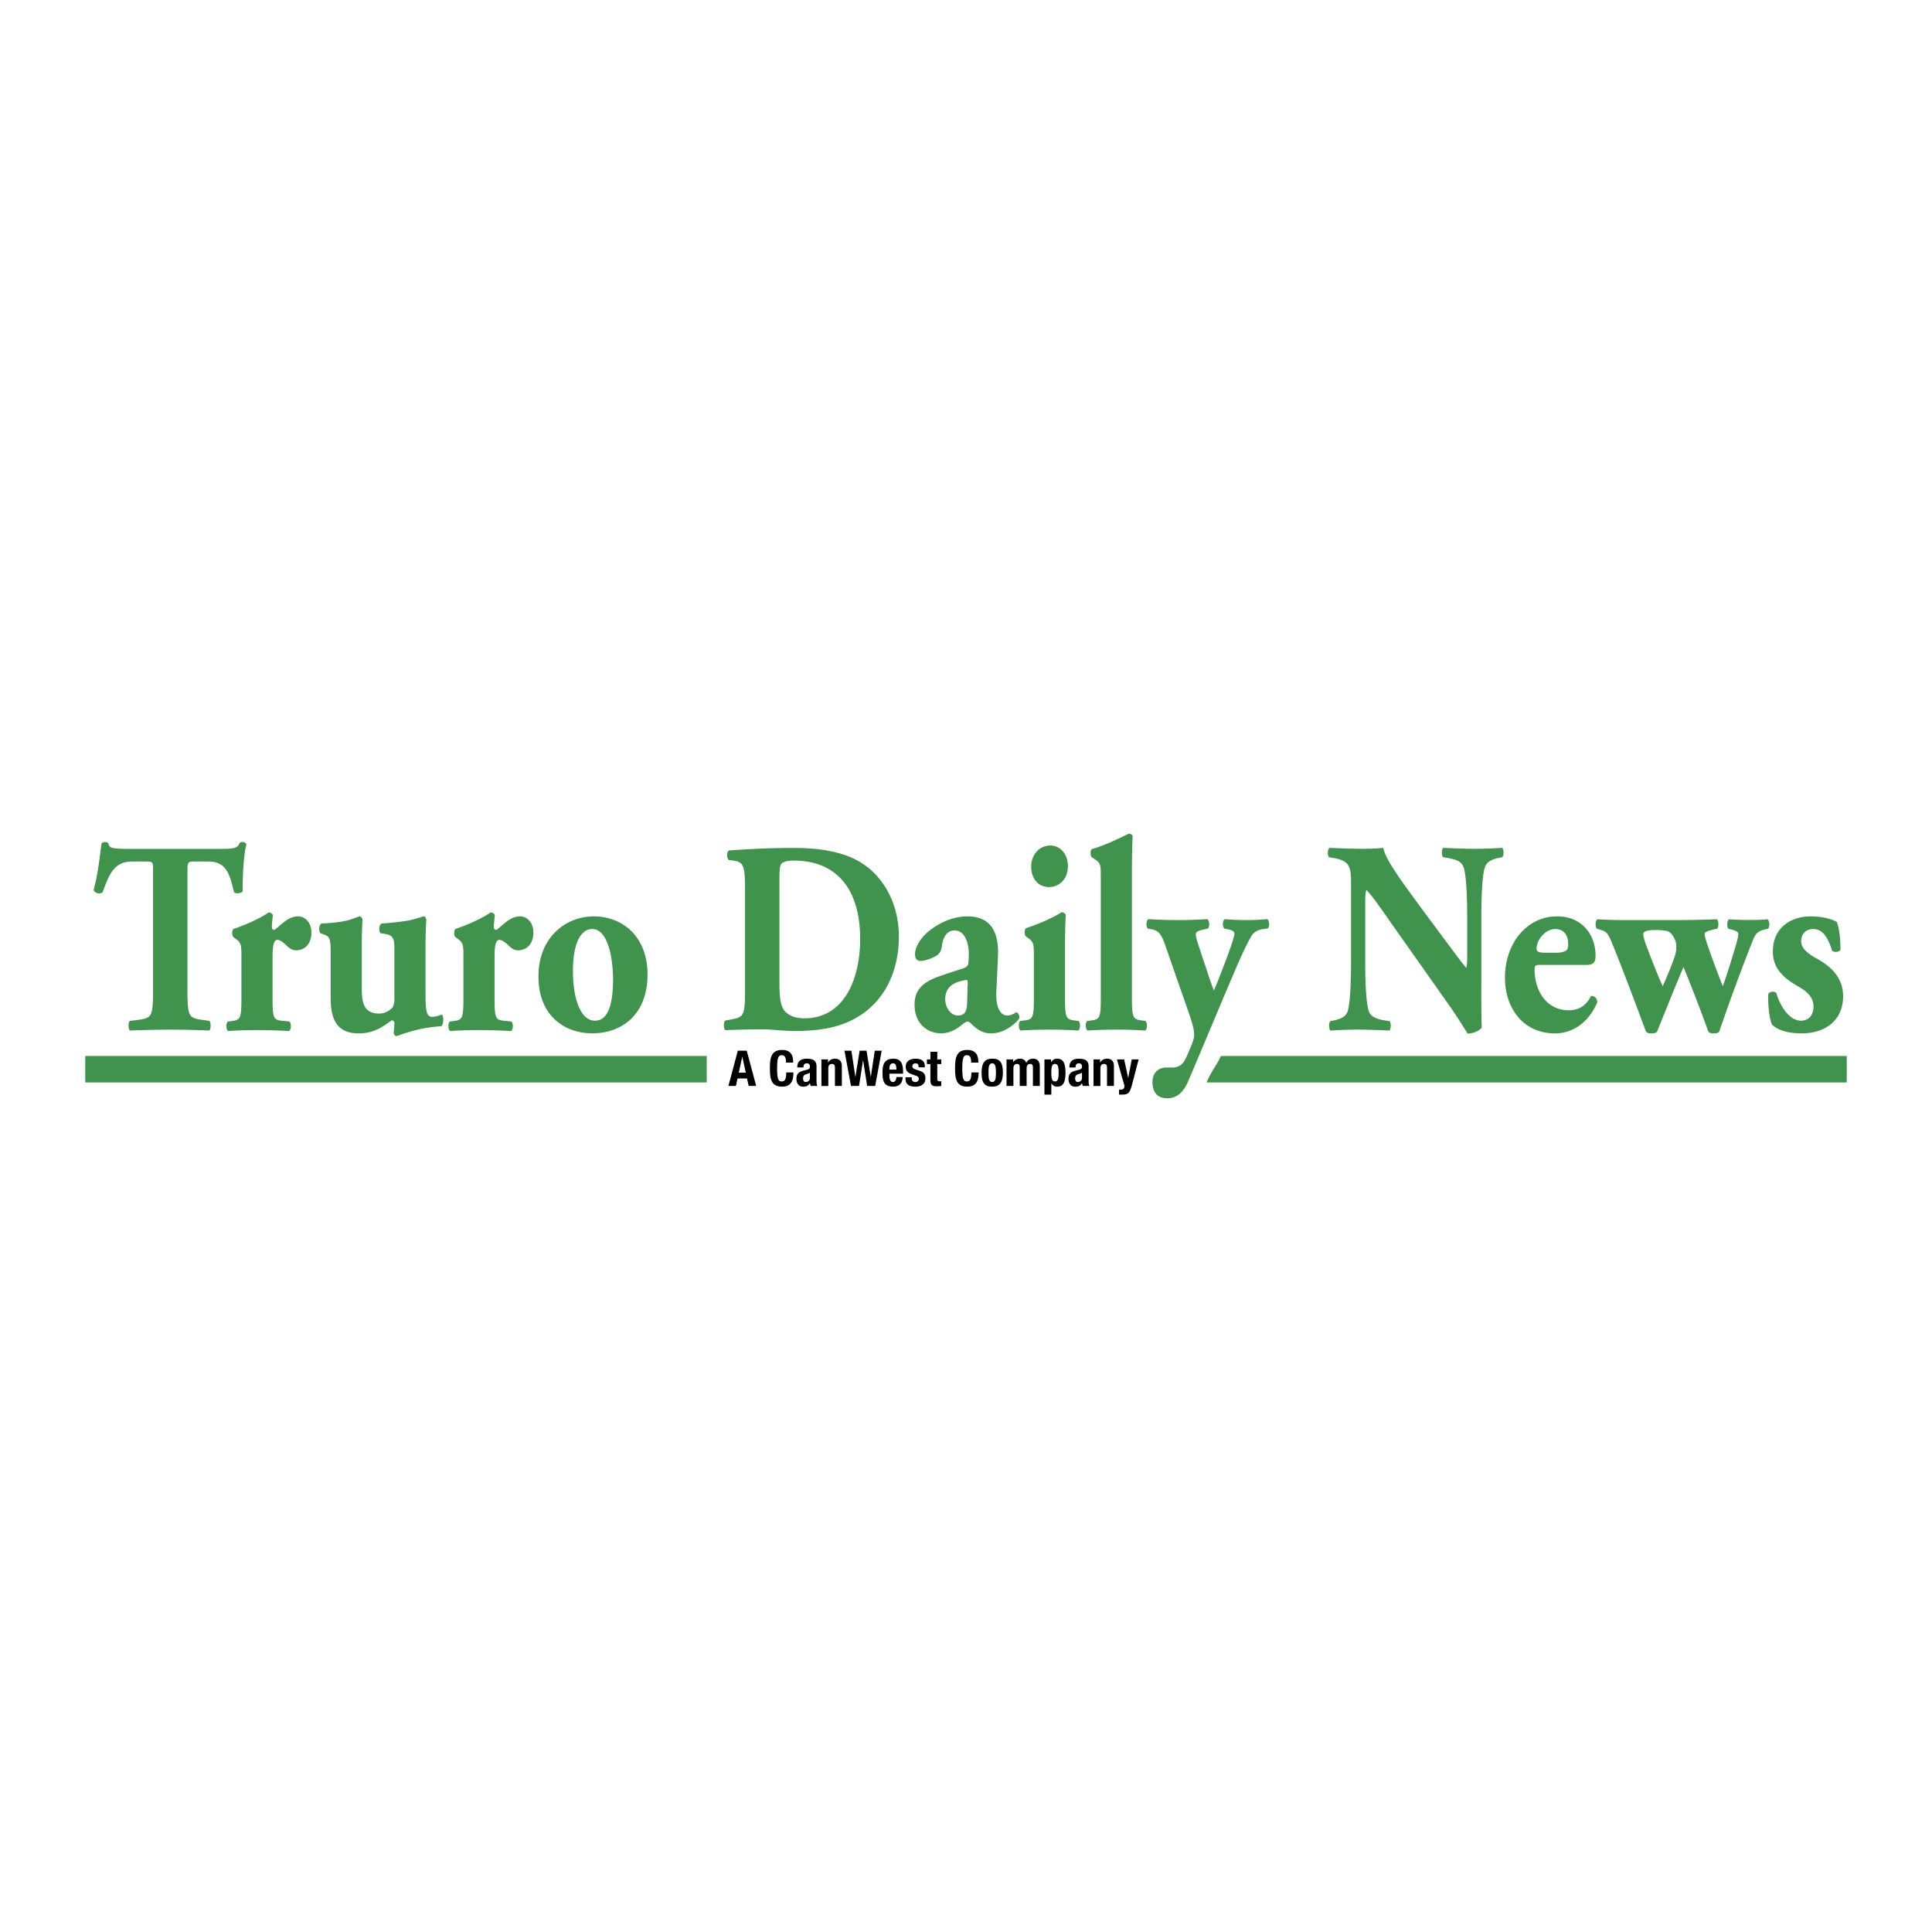 <svg xmlns="http://www.w3.org/2000/svg" width="2500" height="2500" viewBox="0 0 192.756 192.756"><g fill-rule="evenodd" clip-rule="evenodd"><path fill="#fff" d="M0 0h192.756v192.756H0V0z"/><path d="M15.272 86.748c0-.656 0-.792-.577-.792h-1.488c-1.752 0-2.256 1.093-2.977 3.087-.288.164-.744.109-.888-.246.504-1.885.624-3.582.792-4.651.096-.082.216-.137.336-.137s.24.027.336.109c.12.465.192.575 2.017.575h8.928c1.584 0 1.944-.028 2.16-.603.096-.055.168-.082.312-.082s.312.109.36.191c-.24.932-.408 3.149-.36 4.706-.12.246-.768.3-.888.082-.408-1.749-.744-3.033-2.544-3.033h-1.44c-.576 0-.648.083-.648.792v12.047c0 2.541.145 2.732 1.224 2.924l.96.137c.168.164.168.795 0 .959a110.24 110.24 0 0 0-3.841-.086c-1.152 0-2.4.031-4.08.086-.192-.164-.192-.795 0-.959l1.08-.137c1.08-.191 1.225-.383 1.225-2.924V86.748h.001z" fill="#3f934c"/><path d="M24.086 95.496c0-1.093 0-1.394-.457-1.75l-.337-.246c-.168-.164-.168-.656 0-.82 1.105-.355 2.754-1.094 3.496-1.641.191 0 .335.082.431.247-.048.547-.096.93-.096 1.176 0 .191.048.273.241.328.656-.465 1.361-1.367 2.383-1.367.647 0 1.32.574 1.32 1.613 0 1.258-.768 1.777-1.536 1.777-.336 0-.632-.164-.951-.493-.559-.519-.777-.546-.923-.546-.34 0-.462.601-.462 1.64v4.209c0 1.912.098 2.131.899 2.213l.779.082c.202.162.202.785-.026.947a65.776 65.776 0 0 0-3.254-.094c-.98 0-2.035.039-2.83.094-.227-.162-.227-.785-.025-.947l.458-.055c.794-.109.89-.328.89-2.24v-4.127zM42.455 99.133c0 1.609.072 2.316.648 2.316.312 0 .672-.109.96-.219.216.055.24 1.031-.072 1.166-2.349.109-4.357.979-4.429.979-.167-.027-.264-.164-.288-.328.049-.326.073-.758.073-.977a.261.261 0 0 0-.267-.27c-.946.678-1.794 1.301-3.293 1.301-1.984 0-2.797-1.166-2.797-3.479v-4.636c0-1.445-.144-1.554-.72-1.772l-.312-.11c-.168-.248-.145-.771.096-.963.792-.027 1.629-.11 2.323-.248.717-.137 1.411-.468 1.506-.468.144 0 .264.193.288.331a33.304 33.304 0 0 0-.073 2.413v4.499c0 1.311.17 2.455 1.722 2.455.679 0 1.067-.355 1.261-.518.169-.137.267-.547.267-.818v-5.154c0-1.091-.17-1.336-1.042-1.473l-.34-.055c-.194-.192-.169-.853.122-.963a32.292 32.292 0 0 0 2.504-.275c.837-.138 1.554-.44 1.698-.44.096 0 .215.138.239.331-.024.495-.072 1.403-.072 2.413v4.962h-.002zM46.234 95.496c0-1.093 0-1.394-.457-1.75l-.337-.246c-.168-.164-.168-.656 0-.82 1.105-.355 2.754-1.094 3.496-1.641.191 0 .335.082.431.247-.048.547-.096.93-.096 1.176 0 .191.047.273.241.328.656-.465 1.361-1.367 2.382-1.367.648 0 1.32.574 1.32 1.613 0 1.258-.768 1.777-1.536 1.777-.336 0-.632-.164-.95-.493-.56-.519-.778-.546-.924-.546-.34 0-.462.601-.462 1.64v4.209c0 1.912.098 2.131.899 2.213l.779.082c.202.162.202.785-.025.947a65.776 65.776 0 0 0-3.254-.094c-.98 0-2.036.039-2.829.094-.228-.162-.228-.785-.026-.947l.459-.055c.794-.109.89-.328.89-2.24v-4.127h-.001zM59.093 92.689c1.374 0 2.025 2.287 2.074 4.926 0 2.449-.434 4.219-1.809 4.219-1.398 0-2.194-2.096-2.194-4.953 0-2.967.868-4.192 1.929-4.192zm0 10.407c2.957 0 5.512-1.889 5.512-5.861 0-3.837-2.531-5.808-5.367-5.808-2.838 0-5.56 2.161-5.512 6.052 0 3.755 2.507 5.617 5.367 5.617zM77.764 87.797c0-.845.024-1.363.168-1.582.145-.218.602-.355 1.25-.355 4.353 0 6.637 2.919 6.637 7.828 0 3.709-1.419 7.909-5.579 7.909-.865 0-1.562-.244-1.996-.791-.433-.572-.481-1.555-.481-3.055v-9.954h.001zm-3.432 10.965c0 2.51-.144 2.701-1.224 2.918l-.744.139c-.192.137-.192.795 0 .961a92.85 92.85 0 0 1 3.744-.082c.864 0 2.065.164 3.195.164 2.477 0 4.448-.357 6.083-1.291 2.759-1.555 4.294-4.5 4.294-8.154 0-3.409-1.727-6.627-4.872-7.912-1.66-.687-3.631-.906-5.603-.906-2.547 0-4.418.11-6.435.247-.288.027-.288.824-.048.961l.456.055c1.104.137 1.152.655 1.152 3.246v9.654h.002zM96.494 99.982c-.025.844-.172 1.334-.935 1.334-.689 0-1.254-.762-1.254-1.633 0-1.277.959-1.74 2.066-1.904.171-.025.195.055.171.49l-.048 1.713zm3.074-4.595c.121-2.804-1.049-3.96-3.05-3.96-1.746 0-3.266.937-4.079 1.676-.574.517-1.148 1.387-1.148 2.094 0 .38.144.68.55.68.43 0 1.363-.326 1.722-.625.215-.19.359-.435.407-.87.167-1.169.679-1.55 1.269-1.55 1.057 0 1.421 1.305 1.421 2.339 0 .326-.023.625-.047.924-.024.219-.145.408-.587.545-.689.217-1.377.434-2.295.762-1.746.598-2.487 1.441-2.487 2.828 0 1.91 1.292 2.867 2.679 2.867.899 0 1.637-.52 2.079-.875.246-.193.394-.303.517-.303.119 0 .214.055.381.221.644.629 1.167.957 2.001.957 1.365 0 2.492-1.039 2.781-1.479.072-.246-.072-.572-.289-.627-.383.244-.623.326-.912.326-.479 0-1.15-.49-1.078-2.34l.165-3.59z" fill="#3f934c"/><path d="M106.256 99.561c0 1.916.096 2.135.891 2.244l.457.055c.203.164.203.793-.025.957a43.626 43.626 0 0 0-2.877-.09c-1.074 0-2.082.035-2.877.09-.227-.164-.227-.793-.025-.957l.459-.055c.793-.109.891-.328.891-2.244v-4.133c0-1.095 0-1.396-.457-1.752l-.338-.246c-.168-.164-.168-.657 0-.821 1.129-.355 2.826-1.095 3.543-1.587.191 0 .336.083.432.247a60.39 60.39 0 0 0-.072 3.257v5.035h-.002zm.289-13.158c0 1.39-.936 2.099-1.891 2.099-1.1 0-1.771-.872-1.771-2.045 0-1.254.887-2.099 1.891-2.099 1.052 0 1.771.9 1.771 2.045zM109.824 87.527c0-1.094 0-1.395-.482-1.723l-.408-.273c-.168-.164-.168-.656 0-.82 1.033-.274 2.469-.93 3.664-1.529.143 0 .311.054.406.188a87.716 87.716 0 0 0-.072 3.993v12.198c0 1.916.096 2.135.938 2.244l.412.055c.201.164.201.793-.027.957a43.053 43.053 0 0 0-2.877-.09c-1.027 0-2.035.035-2.877.09-.227-.164-.227-.793-.025-.957l.459-.055c.795-.109.891-.328.891-2.244V87.527h-.002zM114.502 92.64c-.168-.188-.168-.829.072-.936.865.054 1.9.094 3.176.094.889 0 1.803-.041 2.693-.094.24.107.264.748.072.936l-.48.108c-.674.164-.723.273-.723.52 0 .328.264 1.04.723 2.435.264.766.791 2.436 1.074 3.119.26-.574.498-1.203.734-1.807l.43-1.121c.504-1.313.889-2.463.889-2.764 0-.191-.24-.328-.529-.383l-.48-.108c-.215-.188-.189-.855.072-.936.529.054 1.248.094 2.328.094.625 0 1.248-.041 1.873-.094.24.107.264.775.047.936l-.455.054c-.48.082-.889.273-1.104.602-.289.438-.865 1.614-1.416 2.873l-1.273 2.982c-.83 1.971-2.768 6.594-3.633 8.619-.506 1.23-1.18 1.777-2.07 1.805-1.299.027-1.539-.902-1.539-1.641 0-.82.529-1.424 1.371-1.424h.578c.576 0 .938-.219 1.178-.574.266-.41.457-.93.697-1.504.145-.328.338-.82.338-1.15 0-.355-.072-.875-.457-1.996l-2.309-6.622c-.434-1.313-.674-1.778-1.445-1.942l-.432-.081zM147.791 98.098c0 1.783 0 3.512.047 4.4-.166.32-.838.621-1.412.621-.023 0-.814-1.371-1.943-2.963l-5.541-7.85c-1.367-1.976-2.184-3.101-2.615-3.513-.119.274-.119.741-.119 1.756v5.324c0 2.223.096 4.282.359 5.022.215.576.768.74 1.391.879l.672.107c.191.215.145.775 0 .936-1.295-.053-2.254-.094-3.213-.094-.887 0-1.775.041-2.688.094-.143-.16-.191-.721 0-.936l.408-.08c.648-.166 1.105-.33 1.32-.906.24-.74.336-2.799.336-5.022v-6.971c0-1.509 0-1.948-.168-2.333-.168-.466-.527-.741-1.367-.933l-.672-.109c-.168-.214-.145-.855.096-.936 1.127.054 2.328.094 3.309.094.816 0 1.512-.041 2.016-.094.24 1.209 1.799 3.295 3.957 6.231l2.016 2.717c1.08 1.427 1.752 2.388 2.303 3.019.098-.274.098-.741.098-1.235v-3.787c0-2.222-.098-4.281-.361-5.022-.215-.576-.742-.741-1.391-.878l-.648-.109c-.191-.214-.143-.775 0-.936 1.297.054 2.232.094 3.213.094.887 0 1.752-.041 2.688-.094.145.161.191.722 0 .936l-.432.082c-.625.165-1.08.329-1.297.905-.264.741-.359 2.8-.359 5.022v6.562h-.003zM154.41 95.053c-.77 0-1.107-.027-1.107-.408 0-.869.867-1.956 1.879-1.956.818 0 1.277.598 1.277 1.494 0 .272-.049.543-.17.625-.266.19-.65.245-.986.245h-.893zm3.916 1.215c.744 0 .863-.386.863-.911 0-2.097-1.342-3.93-3.84-3.93-3.01 0-5.197 2.676-5.197 6.123 0 2.973 1.756 5.553 5.006 5.553 1.443 0 3.217-.787 4.199-3.1 0-.463-.359-.68-.623-.625-.646 1.252-1.559 1.416-2.229 1.416-2.24 0-3.396-1.99-3.396-4.033 0-.438.049-.492.604-.492h4.613v-.001zM167.244 94.32c0 .219 0 .465-.072.821-.121.547-.945 2.516-1.285 3.256-.41-.875-1.381-3.338-1.721-4.295-.145-.411-.217-.739-.217-.903 0-.301.459-.411 1.236-.411.436 0 .822.027 1.162.11.485.109.897.984.897 1.422zm-5.111-2.521c-1.004 0-1.77-.027-2.75-.082-.238.135-.238.723-.07.938l.43.133c.406.11.645.247.98 1.04 1.17 2.844 2.342 5.991 3.492 9.083.146.164.316.191.559.191s.412-.027.557-.191c.557-1.369 2.01-5.006 2.633-6.43.719 1.752 1.965 4.951 2.467 6.43.145.164.312.191.551.191.24 0 .408-.027.551-.191.992-2.9 2.094-5.91 3.195-8.7.383-1.012.551-1.286 1.34-1.476l.336-.08c.191-.241.145-.829-.072-.938-.527.055-1.148.07-1.844.07-.6 0-1.174-.015-1.963-.07-.24.109-.24.75-.096.938l.406.107c.406.109.598.246.598.382 0 .191-.07.575-.215 1.067-.383 1.258-.766 2.598-1.334 4.186-.52-1.314-1.189-3.092-1.621-4.405-.143-.465-.191-.629-.191-.848 0-.137.336-.273.887-.409l.359-.08c.168-.107.189-.91-.072-.938-1.533.055-2.73.082-4.242.082h-4.871zM176.807 102.246c-.264-.549-.432-1.855-.383-3.08.145-.271.672-.299.814-.055.312 1.117 1.223 2.723 2.443 2.723.723 0 1.252-.49 1.252-1.416 0-1.006-.771-1.578-1.588-2.041-1.436-.816-2.467-1.795-2.467-3.429 0-2.369 1.748-3.522 3.814-3.522 1.227 0 2.309.357 2.572.577.242.604.361 1.694.361 2.728-.096.299-.697.299-.842.109-.48-1.578-1.082-2.15-1.875-2.15-.699 0-1.205.463-1.205 1.198 0 .626.457 1.143 1.541 1.742 1.637.898 2.646 2.041 2.646 3.811-.025 2.422-1.852 3.656-4.115 3.656-1.363-.001-2.32-.275-2.968-.851z" fill="#3f934c"/><path d="M74.053 105.438h.01l.344 1.58h-.698l.344-1.58zm-1.381 2.908h.748l.164-.748h.947l.165.748h.748l-.942-3.52h-.888l-.942 3.52zM78.417 106.014c0-.514-.105-.736-.433-.736-.365 0-.45.361-.45 1.357 0 1.066.15 1.26.459 1.26.26 0 .449-.135.449-.895h.719c0 .76-.19 1.414-1.132 1.414-1.08 0-1.215-.758-1.215-1.828 0-1.072.135-1.83 1.215-1.83 1.03 0 1.105.744 1.105 1.258h-.717zM80.806 107.541c0 .293-.24.412-.424.412s-.259-.168-.259-.371c0-.238.11-.371.389-.432.085-.02.2-.064.294-.133v.524zm-.64-1.039v-.072c0-.205.11-.342.32-.342.23 0 .32.123.32.322 0 .176-.07.256-.275.311l-.39.104c-.474.129-.679.332-.679.832 0 .355.17.758.65.758.329 0 .524-.068.683-.344h.01c.02.088.04.191.085.275h.66c-.07-.152-.085-.266-.085-.512v-1.4c0-.473-.155-.807-.975-.807-.519 0-.943.207-.943.812v.062h.619v.001zM81.953 105.697h.658v.309h.01c.145-.262.396-.379.686-.379.429 0 .683.23.683.752v1.967h-.688v-1.828c0-.266-.09-.369-.295-.369-.235 0-.366.143-.366.438v1.76h-.688v-2.65zM84.254 104.826h.689l.394 2.602h.01l.419-2.602h.689l.419 2.602h.009l.394-2.602h.689l-.649 3.518h-.803l-.399-2.553h-.01l-.399 2.553h-.803l-.649-3.518zM88.736 106.717v-.104c0-.244.08-.525.354-.525.285 0 .334.227.35.629h-.704zm1.364.402v-.15c0-.811-.18-1.342-.984-1.342-.928 0-1.067.658-1.067 1.365 0 .664.04 1.422 1.038 1.422.649 0 .949-.344.974-.961h-.62c-.04.326-.135.5-.365.5-.254 0-.339-.307-.339-.619v-.215H90.1zM90.959 107.479v.09c0 .232.125.385.36.385.209 0 .35-.104.35-.316 0-.172-.115-.252-.25-.301l-.48-.172c-.38-.133-.575-.365-.575-.74 0-.439.28-.797.989-.797.623 0 .917.275.917.752v.109h-.618c0-.266-.08-.4-.304-.4-.175 0-.325.1-.325.287 0 .129.07.236.299.311l.411.139c.435.143.595.359.595.758 0 .559-.42.832-1 .832-.773 0-.987-.334-.987-.842v-.094h.618v-.001zM92.826 104.938h.687v.76h.399v.461h-.399v1.434c0 .209.045.291.245.291.055 0 .11-.004.154-.01v.475c-.149.014-.289.029-.449.029-.538 0-.637-.162-.637-.701v-1.518h-.35v-.461h.35v-.76zM96.891 106.014c0-.514-.105-.736-.433-.736-.365 0-.45.361-.45 1.357 0 1.066.15 1.26.459 1.26.26 0 .449-.135.449-.895h.719c0 .76-.189 1.414-1.132 1.414-1.08 0-1.215-.758-1.215-1.828 0-1.072.135-1.83 1.215-1.83 1.03 0 1.104.744 1.104 1.258h-.716zM98.623 107.021c0-.543.031-.934.371-.934.281 0 .371.271.371.934 0 .66-.09.932-.371.932-.34 0-.371-.391-.371-.932zm-.687 0c0 .922.23 1.408 1.059 1.393.789 0 1.059-.486 1.059-1.393 0-.924-.229-1.41-1.059-1.395-.79.001-1.059.487-1.059 1.395zM100.422 105.697h.658v.268h.01c.174-.24.389-.338.678-.338.314 0 .545.152.619.422h.01c.104-.279.354-.422.678-.422.453 0 .668.279.668.791v1.928h-.688v-1.854c0-.221-.074-.344-.27-.344-.219 0-.359.146-.359.453v1.744h-.688v-1.854c0-.221-.074-.344-.27-.344-.219 0-.359.146-.359.453v1.744h-.688v-2.647h.001zM104.891 107.021c0-.578.061-.873.365-.873.301 0 .361.295.361.873 0 .576-.061.873-.361.873-.305.001-.365-.296-.365-.873zm-.688 2.19h.688V108.1h.012c.145.213.318.314.58.314.562 0 .822-.406.822-1.393s-.26-1.395-.822-1.395c-.271 0-.461.104-.611.35h-.01v-.279h-.658v3.514h-.001zM106.693 106.502v-.062c0-.605.424-.812.941-.812.82 0 .977.334.977.807v1.4c0 .246.014.359.084.512h-.66c-.045-.084-.064-.188-.084-.275h-.01c-.16.275-.355.344-.684.344-.48 0-.65-.402-.65-.758 0-.5.205-.703.678-.832l.391-.104c.205-.055.275-.135.275-.311 0-.199-.09-.322-.32-.322-.211 0-.32.137-.32.342v.072h-.618v-.001zm1.258.516a.902.902 0 0 1-.295.133c-.279.061-.389.193-.389.432 0 .203.074.371.26.371.184 0 .424-.119.424-.412v-.524zM109.098 105.697h.658v.309h.01c.145-.262.395-.379.686-.379.428 0 .684.23.684.752v1.967h-.689v-1.828c0-.266-.09-.369-.295-.369-.234 0-.365.143-.365.438v1.76h-.688v-2.65h-.001zM111.641 108.701c.061.01.121.016.18.016.256 0 .35-.139.369-.375l-.752-2.645h.717l.4 1.828h.01l.35-1.828h.688l-.648 2.469c-.24.916-.395 1.043-1.033 1.043h-.279v-.508h-.002z"/><path fill="#3f934c" d="M70.509 107.994v-2.637H8.504v2.637h62.005zM121.807 105.357c-.379.9-.895 1.373-1.426 2.637h63.871v-2.637h-62.445z"/></g></svg>